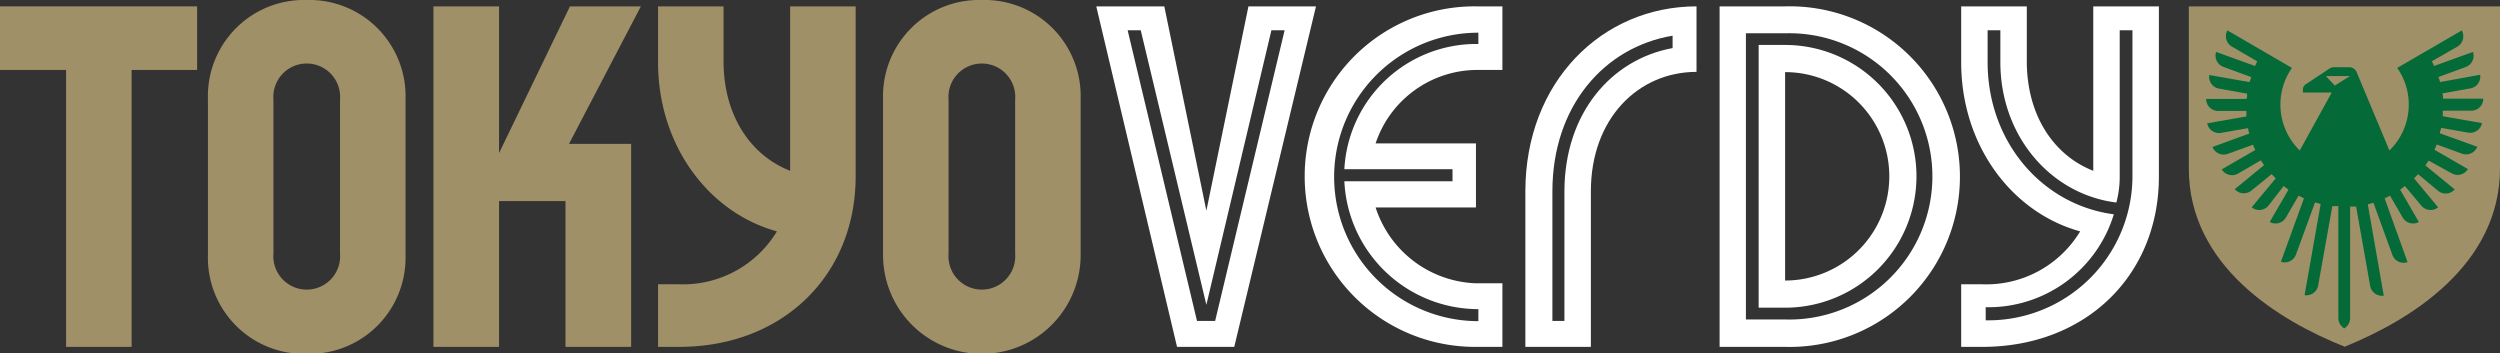 <svg xmlns="http://www.w3.org/2000/svg" viewBox="0 0 208 29.39"><rect x="0" y="0" width="208" height="29.39" fill="#333333" stroke="none"/><defs><style>.cls-1{fill:#9f9068;}.cls-2{fill:#fff;}.cls-3{fill:#046a38;}</style></defs><g id="レイヤー_2" data-name="レイヤー 2"><g id="text"><polygon class="cls-1" points="47.42 0.53 41.52 12.74 41.52 0.53 36.06 0.53 36.06 28.86 41.52 28.86 41.52 16.73 47.05 16.73 47.05 28.86 52.51 28.86 52.51 11.97 47.34 11.97 53.32 0.53 47.42 0.53"/><path class="cls-1" d="M65.74,14.21c-3.26-1.27-5.54-4.56-5.54-9.12V.53H54.75V5.17c0,7,4.27,12.54,9.89,14.08a9.13,9.13,0,0,1-8.22,4.4H54.75v5.21H56.5c8.67,0,14.69-6,14.69-14.17V.53H65.74Z"/><path class="cls-2" d="M174.16.53V14.21c-3.25-1.27-5.53-4.56-5.53-9.12V.53h-5.46V5.17c0,7,4.28,12.54,9.9,14.08a9.13,9.13,0,0,1-8.23,4.4h-1.67v5.21h1.75c8.67,0,14.7-6,14.7-14.17V.53Zm3.26,14.12a12,12,0,0,1-12.21,12V25.56a10.91,10.91,0,0,0,10.66-7.73c-5.94-.78-10.5-6-10.5-12.66V2.52h1.06V5.17c0,6.15,4.19,11,9.65,11.68a8.25,8.25,0,0,0,.28-2.2V2.52h1.06Z"/><polygon class="cls-1" points="0 5.82 5.5 5.82 5.5 28.86 10.95 28.86 10.95 5.82 16.4 5.82 16.4 0.53 0 0.53 0 5.82"/><path class="cls-2" d="M126.91,15.92V28.86h5.45V15.92c0-6.07,3.95-9.94,8.79-9.94V.53c-7.85,0-14.24,6.27-14.24,15.39M139.16,3V4c-5.13.94-9,5.45-9,11.93V26.7h-1V15.92c0-7.09,4.31-12,10-12.95"/><path class="cls-1" d="M25.52,0A8,8,0,0,0,17.3,8.22v13a8,8,0,0,0,8.22,8.22,8,8,0,0,0,8.22-8.22V8.22A8,8,0,0,0,25.52,0m2.77,21.08a2.78,2.78,0,1,1-5.54,0V8.3a2.78,2.78,0,1,1,5.54,0Z"/><path class="cls-1" d="M81.69,0a8,8,0,0,0-8.22,8.22v13a8.22,8.22,0,0,0,16.44,0V8.22A8,8,0,0,0,81.69,0m2.77,21.08a2.78,2.78,0,1,1-5.54,0V8.3a2.78,2.78,0,1,1,5.54,0Z"/><path class="cls-2" d="M108.55,14.65A14.18,14.18,0,0,0,122.8,28.86H125V23.57H122.8a9.11,9.11,0,0,1-8.35-6.31h8.35V11.93h-8.35a8.93,8.93,0,0,1,8.35-6.11H125V.53H122.8a14.13,14.13,0,0,0-14.25,14.12M123,3.66a11,11,0,0,0-11.15,10.42h9v1h-9A11.17,11.17,0,0,0,123,25.72v1a12,12,0,1,1,0-24Z"/><path class="cls-2" d="M148.52,3.74h-2.2V25.6h2.2a10.93,10.93,0,1,0,0-21.86m0,19.58V6a8.67,8.67,0,1,1,0,17.34"/><path class="cls-2" d="M148.52.53h-5.45V28.86h5.45a14.17,14.17,0,1,0,0-28.33m0,26.05h-3.26V2.77h3.26a11.91,11.91,0,1,1,0,23.81"/><path class="cls-2" d="M103.87.53l-3.5,17-3.5-17H91.21l6.72,28.33h4.76L109.49.53ZM101.1,26.7H99.59L93.82,2.52h1.09l5.46,22.84,5.41-22.84h1.1Z"/><path class="cls-1" d="M195.11,28.86c-5.47-2.17-13-6.73-13-14.83V.53H208V14c0,8.1-7.53,12.66-12.89,14.83"/><path class="cls-3" d="M205.61,9.21a1,1,0,0,0,1-1h-3.35c0-.15,0-.3-.06-.44l2.36-.42a1,1,0,0,0,.79-1.13L203,6.83c0-.14-.08-.28-.13-.42l2.3-.84a1,1,0,0,0,.58-1.25l-3.24,1.17a3.39,3.39,0,0,0-.18-.39l2.14-1.23a1,1,0,0,0,.35-1.34l-.2.12-5.17,3a5.33,5.33,0,0,1-.65,6.87L196.1,6.07a.69.69,0,0,0-.64-.48h-1.25a.78.78,0,0,0-.48.17L191.86,7a.53.53,0,0,0-.26.41v.29H194l-2.66,4.82a5.33,5.33,0,0,1-.65-6.87l-5.16-3-.21-.12a1,1,0,0,0,.36,1.34L187.8,5.1l-.18.39-3.24-1.17A1,1,0,0,0,185,5.57l2.29.84c0,.14-.09.28-.13.42l-3.35-.59a1,1,0,0,0,.79,1.13l2.36.42c0,.14,0,.29-.05.44h-3.36a1,1,0,0,0,1,1h2.35c0,.16,0,.31,0,.46l-3.26.57a1,1,0,0,0,1.13.8l2.27-.4c0,.15.06.3.1.45l-3.06,1.12a1,1,0,0,0,1.25.58l2.12-.77c.06.15.12.3.19.44l-2.79,1.61a1,1,0,0,0,1.34.36l1.91-1.11.27.4-2.44,2a1,1,0,0,0,1.38.12L189,14.49l.34.35-2,2.41a1,1,0,0,0,1.38-.12L190,15.48l.4.3-1.56,2.69a1,1,0,0,0,1.34-.36l1.06-1.83.45.22-1.92,5.28a1,1,0,0,0,1.25-.59l1.59-4.35.47.13-1.34,7.59h0a1,1,0,0,0,1.13-.8l1.18-6.61.5,0v9.32a1,1,0,0,0,.49.85,1,1,0,0,0,.49-.85V17.19l.5,0,1.17,6.61a1,1,0,0,0,1.13.8h0L197,17l.47-.13,1.58,4.35a1,1,0,0,0,1.26.59L198.4,16.5a4.71,4.71,0,0,0,.45-.22l1.06,1.83a1,1,0,0,0,1.34.36l-1.56-2.69.4-.3,1.38,1.65a1,1,0,0,0,1.38.12l-2-2.41c.11-.12.23-.23.33-.35l1.67,1.39a1,1,0,0,0,1.38-.12l-2.44-2a3.51,3.51,0,0,0,.27-.4L204,14.43a1,1,0,0,0,1.33-.36l-2.78-1.61c.06-.14.13-.29.18-.44l2.12.77a1,1,0,0,0,1.26-.58L203,11.09c0-.15.08-.3.11-.45l2.26.4a1,1,0,0,0,1.13-.8l-3.26-.57c0-.15,0-.3,0-.46ZM193.52,6.33h2l-1.27.79Z"/></g></g></svg>